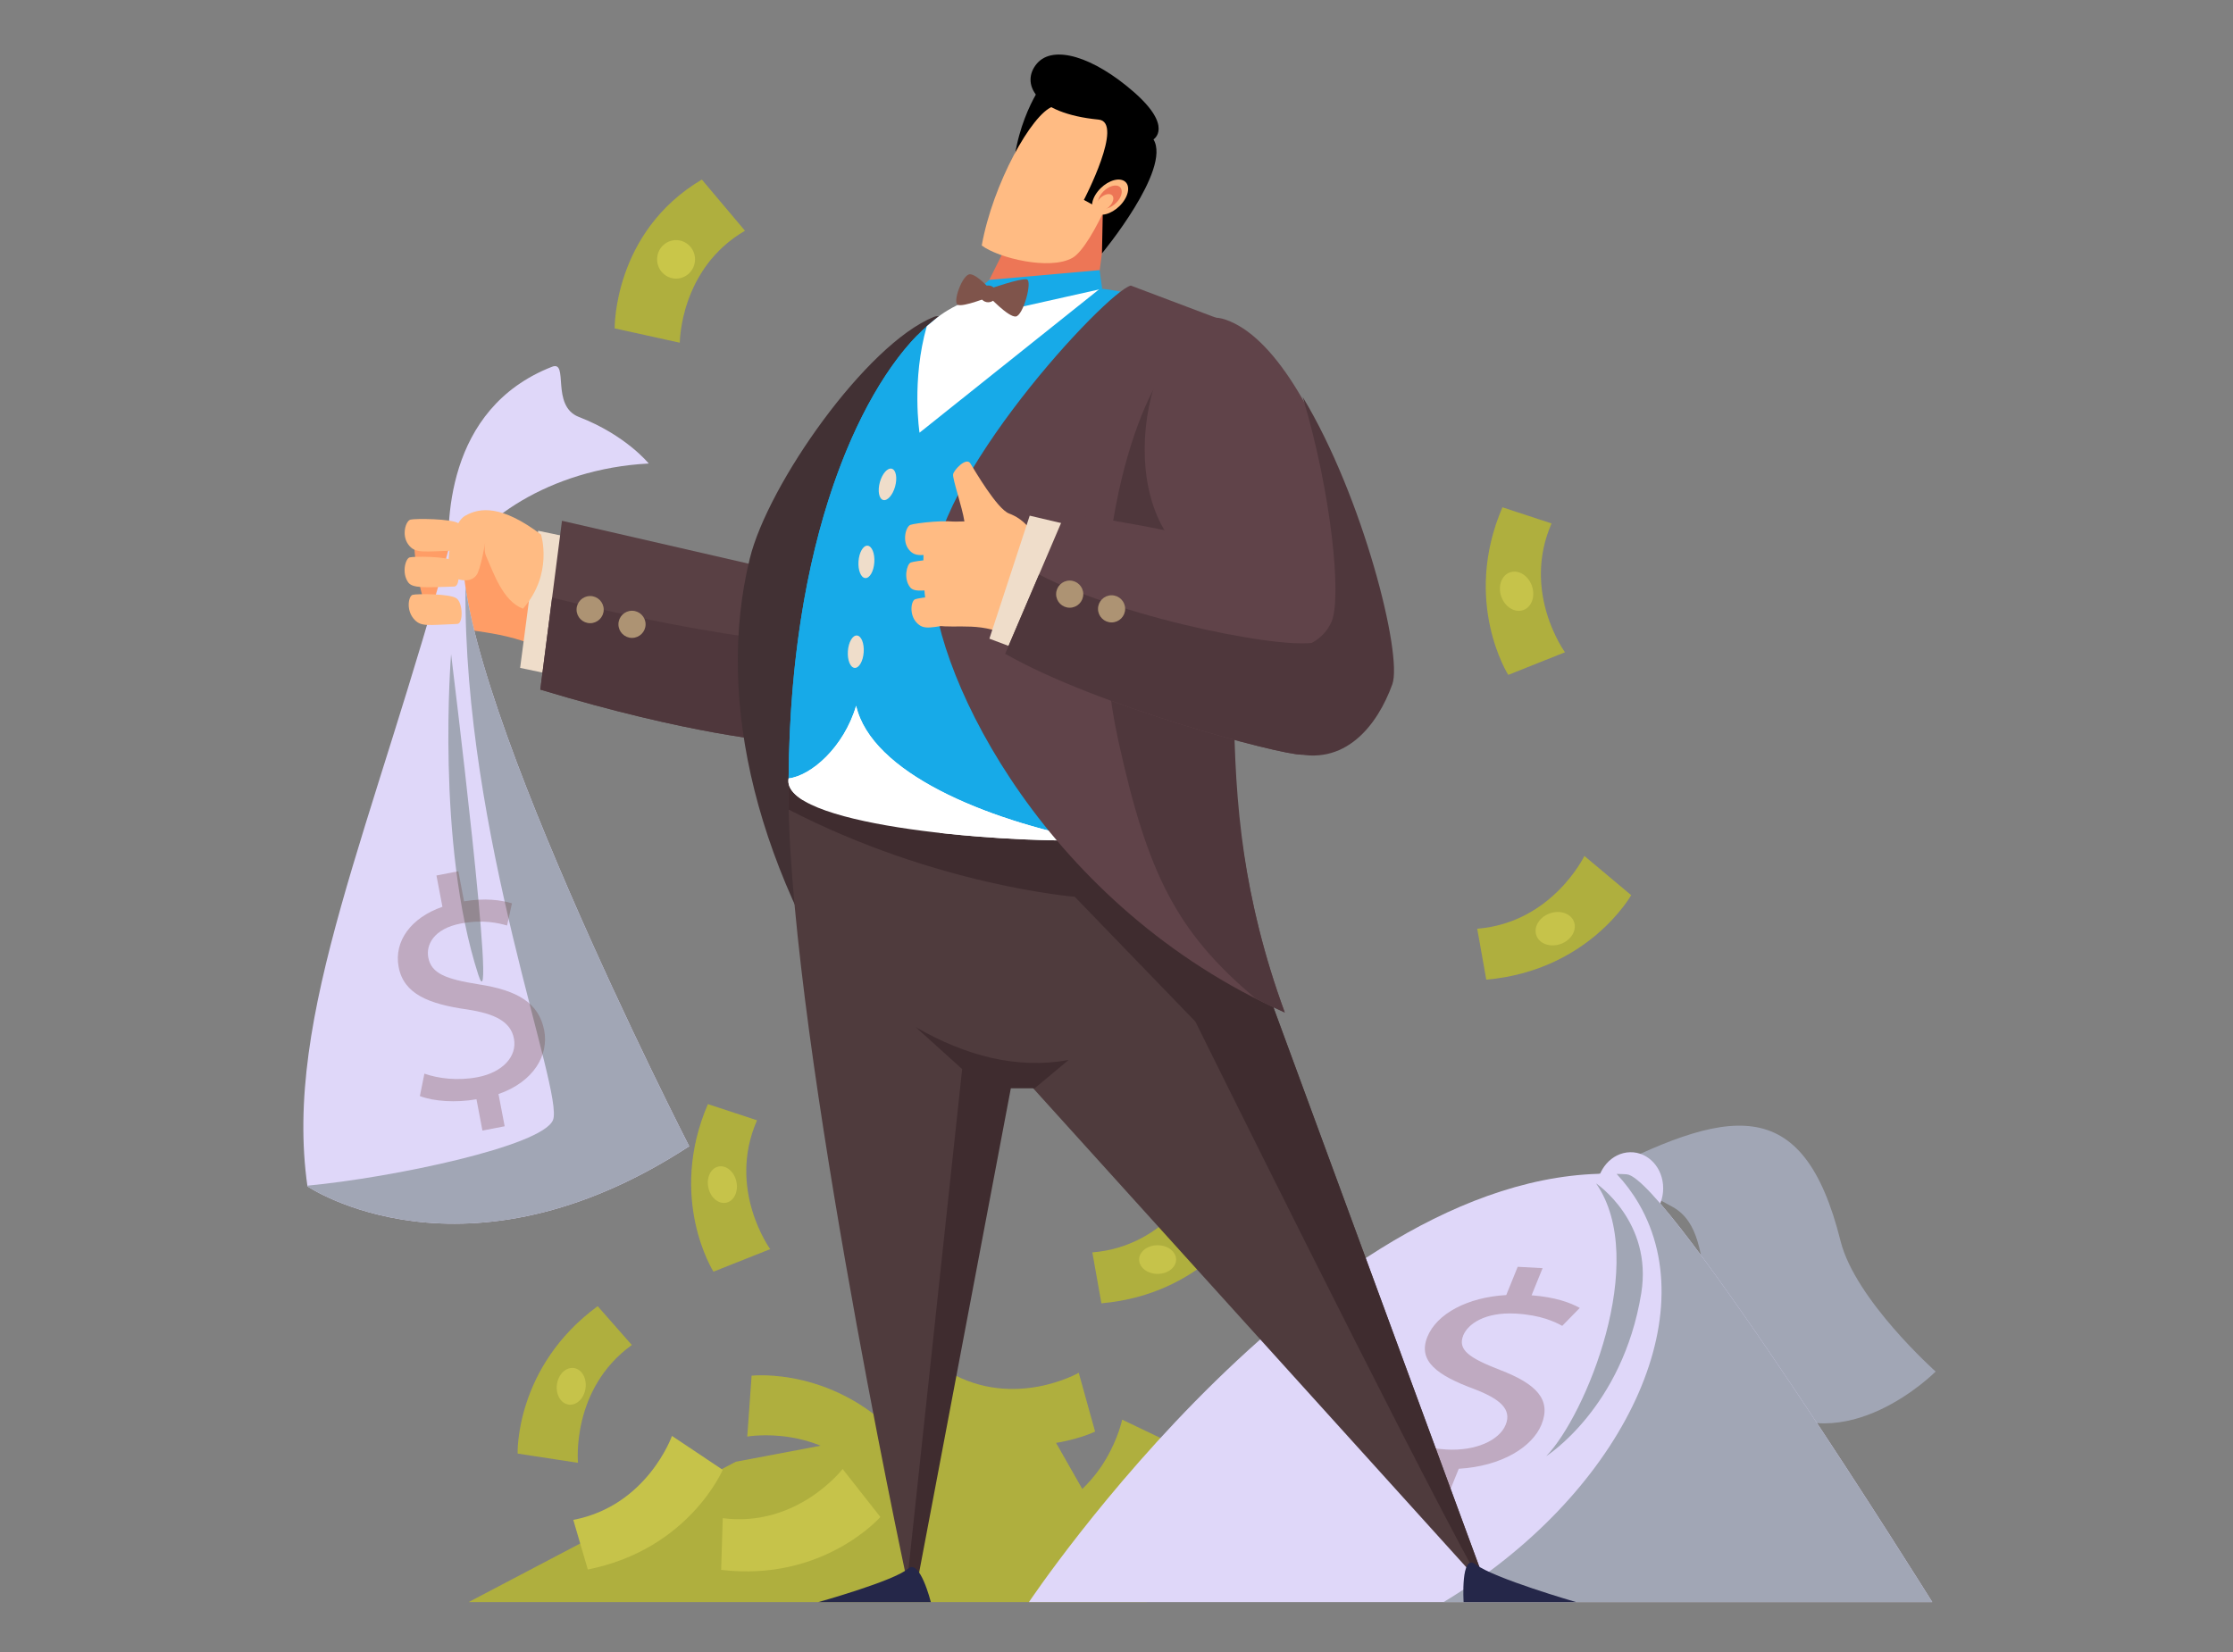 <?xml version="1.0" encoding="UTF-8"?> <!-- Generator: Adobe Illustrator 19.0.0, SVG Export Plug-In . SVG Version: 6.00 Build 0) --> <svg xmlns="http://www.w3.org/2000/svg" xmlns:xlink="http://www.w3.org/1999/xlink" version="1.1" id="Layer_1" x="0px" y="0px" viewBox="0 0 1000 740" style="enable-background:new 0 0 1000 740;" xml:space="preserve"><rect x="0" y="0" width="1000" height="740" fill="#808080" stroke="none"/> <g> <path id="XMLID_85_" style="fill:#FF9D66;" d="M240.8,289.72c-17.91-8.15-38.01-6.75-45.5-10.98c-7.49-4.22-11.86-39.76-9.05-43.97 c2.81-4.2,35.26,2.87,45.87,2.69c10.61-0.18,29.02,16.04,29.02,16.04S261.34,299.07,240.8,289.72z"></path> <path id="XMLID_84_" style="fill:#A1A6B5;" d="M712.74,527.54c60.83-31.43,94.66-39.09,111.52,28.39 c6.59,26.36,42.58,58.44,42.58,58.44S826,655.56,789.5,628.19c-36.5-27.37-16.95-74.28-40.27-87.46 C725.92,527.54,712.74,527.54,712.74,527.54z"></path> <polygon id="XMLID_83_" style="fill:#AFAF3E;" points="463.33,629.44 329.5,654.78 209.87,717.64 513.51,717.64 "></polygon> <path id="XMLID_82_" d="M466.37,38.36c0,0-15.71,21.54-12.42,52.47l29.4-40.55L466.37,38.36z"></path> <path id="XMLID_81_" style="fill:#AFAF3E;" d="M304.43,153.52c0,0,0.02-33.18,29.19-50.16l-19.32-22.93 c-39.71,23.53-39.03,66.66-39.03,66.66L304.43,153.52z"></path> <path id="XMLID_80_" style="fill:#AFAF3E;" d="M344.92,559.54c0,0-19.5-26.84-5.9-57.71l-22-7.26 c-18.26,42.37,2.49,75.06,2.49,75.06L344.92,559.54z"></path> <path id="XMLID_79_" style="fill:#AFAF3E;" d="M700.84,292.18c0,0-19.55-26.81-6.01-57.71l-22.01-7.23 c-18.19,42.4,2.62,75.07,2.62,75.07L700.84,292.18z"></path> <path id="XMLID_78_" style="fill:#AFAF3E;" d="M537.17,528.39c0,0-14.36,29.91-47.99,32.61l4.06,22.81 c45.96-4.06,64.89-37.85,64.89-37.85L537.17,528.39z"></path> <path id="XMLID_77_" style="fill:#AFAF3E;" d="M483.09,614.93c0,0-28.77,16.51-58.03-0.3l-9.57,21.09 c40.19,22.68,74.92,5.55,74.92,5.55L483.09,614.93z"></path> <path id="XMLID_76_" style="fill:#AFAF3E;" d="M334.64,643.51c0,0,32.64-5.89,54.56,19.77l16.1-16.66 c-30.24-34.86-68.71-30.39-68.71-30.39L334.64,643.51z"></path> <path id="XMLID_75_" style="fill:#C6C34A;" d="M300.93,643.21c0,0-11.04,31.28-44.19,37.61l6.5,22.23 c45.26-9.01,60.42-44.65,60.42-44.65L300.93,643.21z"></path> <path id="XMLID_74_" style="fill:#C6C34A;" d="M377.35,658.02c0,0-20.21,26.31-53.68,22.04l-0.72,23.15 c45.82,5.48,71.3-23.69,71.3-23.69L377.35,658.02z"></path> <path id="XMLID_73_" style="fill:#AFAF3E;" d="M258.84,655.26c0,0-3.24-33.01,24.11-52.78l-15.3-17.39 c-37.19,27.33-35.84,66.03-35.84,66.03L258.84,655.26z"></path> <path id="XMLID_72_" style="fill:#AFAF3E;" d="M502.53,635.91c0,0-6.5,32.53-38.42,43.48l9.59,21.09 c43.54-15.32,53.5-52.74,53.5-52.74L502.53,635.91z"></path> <path id="XMLID_71_" style="fill:#AFAF3E;" d="M709.53,383.41c0,0-14.36,29.91-47.99,32.61l4.06,22.81 c45.96-4.06,64.89-37.85,64.89-37.85L709.53,383.41z"></path> <path id="XMLID_70_" style="fill:#DFD7F9;" d="M207.86,241.15l-5.25-1.34c-35.54,131.3-75.91,214.92-64.92,291.62 c0,0,70.4,47.68,170.96-17.97C308.64,513.46,198.52,298.5,207.86,241.15z"></path> <path id="XMLID_69_" style="fill:#A1A6B5;" d="M214.2,436.65C195.09,377.56,202.01,293,202.01,293S223.13,464.25,214.2,436.65z"></path> <path id="XMLID_68_" style="fill:#A1A6B5;" d="M208.45,262.89c-0.95,111.64,44.35,226.21,39.19,238.83 c-4.79,11.71-71.67,25.76-109.99,29.39c0.01,0.11,0.02,0.21,0.04,0.32c0,0,70.4,47.68,170.96-17.97 C308.64,513.46,219.58,339.61,208.45,262.89z"></path> <polygon id="XMLID_67_" style="fill:#EFDDCA;" points="259.55,241.64 241,237.75 232.93,299.18 251.48,303.06 "></polygon> <path id="XMLID_66_" style="fill:#DFD7F9;" d="M744.82,532.28c0-9.11-6.65-16.34-14.85-16.15c-8.2,0.19-14.85,7.72-14.85,16.83 c0,9.11,6.65,16.34,14.85,16.15C738.17,548.92,744.82,541.38,744.82,532.28z"></path> <path id="XMLID_65_" style="fill:#DFD7F9;" d="M460.79,717.64h404.53c0,0-118.98-190.45-136.87-191.62 C594.58,517.29,460.79,717.64,460.79,717.64z"></path> <path id="XMLID_64_" style="fill:#A1A6B5;" d="M733.92,539.21c30.15,51.94-8.96,131.1-87.43,178.43h218.84 c0,0-118.98-190.45-136.87-191.62c-1.5-0.1-3-0.14-4.5-0.18C727.75,529.89,731.09,534.34,733.92,539.21z"></path> <g style="opacity:0.3;"> <path style="fill:#723F3D;" d="M636.64,670.37l5.14-12.67c-10.37-0.69-20.23-3.54-25.25-7.02l7.72-8.17 c5.25,3.36,13.62,6.26,23.68,6.8c12.76,0.69,23.46-3.99,26.37-11.13c2.8-6.9-2.48-11.54-14.25-16.03 c-16.28-6.02-25.26-12.41-20.83-23.32c4.22-10.41,18.02-17.73,35.32-18.72l5.13-12.66l11.14,0.61l-4.93,12.16 c10.68,0.84,17.23,3.25,21.58,5.66l-7.85,8.03c-3.16-1.71-9.4-4.87-20.9-5.5c-13.84-0.75-21.38,4.73-23.42,9.75 c-2.64,6.52,2.68,10.14,16.48,15.51c16.37,6.27,23.06,13.3,18.54,24.47c-4.02,9.91-17.67,18.65-37.04,19.78l-5.29,13.04 L636.64,670.37z"></path> </g> <path id="XMLID_62_" style="fill:#A1A6B5;" d="M714.76,530.08c24.08,34.61-4.88,104.34-22.3,122.17c0,0,34.15-21.51,42.53-72.88 C740.24,547.16,714.76,530.08,714.76,530.08z"></path> <path id="XMLID_61_" style="fill:#594044;" d="M241.96,308.89c67.9,20.54,105.29,23.15,105.29,23.15l5.83-75.45l-101.41-23.31 L241.96,308.89z"></path> <path id="XMLID_60_" style="fill:#4F373C;" d="M247.25,267.68l-5.29,41.22c67.9,20.54,105.29,23.15,105.29,23.15l3.46-44.72 C335.44,285.68,300.05,280.85,247.25,267.68z"></path> <g style="opacity:0.3;"> <path style="fill:#723F3D;" d="M216.05,506.43l-2.67-14.03c-9.19,1.64-19.15,0.97-25.34-1.43l2.02-10.04 c6.32,2.23,15.04,3.28,23.89,1.57c11.22-2.17,17.72-9.34,16.21-17.26c-1.45-7.64-8.51-11.17-21-13.07 c-17.17-2.44-28.34-6.91-30.63-18.99c-2.19-11.52,5.46-22.08,19.6-26.99l-2.67-14.02l9.79-1.9l2.56,13.47 c9.54-1.56,16.43-0.59,21.47,0.89l-2.21,9.94c-3.63-1.03-10.69-2.83-20.8-0.87c-12.17,2.36-15.53,9.63-14.48,15.19 c1.37,7.22,7.91,9.7,22.6,12.04c17.38,2.68,26.97,8.31,29.33,20.68c2.09,10.97-4.65,22.94-20.48,28.46L226,504.5L216.05,506.43z"></path> </g> <path id="XMLID_58_" style="fill:#423134;" d="M391.18,466.38c-52.72-75.02-70.97-152.58-55.42-216.12 c8.16-33.34,52.2-96.08,82.46-108.31S391.18,466.38,391.18,466.38z"></path> <path id="XMLID_57_" style="fill:#4F3B3D;" d="M353.16,348.7c-2.1,101.81,52.48,356.86,52.48,356.86h4.2L453.3,482.7l8.17,3.45 l198.38,219.42h4l-122.8-333.77C475.3,356,412.5,347.83,353.16,348.7z"></path> <path id="XMLID_56_" style="fill:#3F2C2F;" d="M410.1,460.12l20.78,18.76l-25.35,236.23h4.06l43.09-227.61h10.65l15.21-12.67 C455.47,478.98,432.69,473.1,410.1,460.12z"></path> <path id="XMLID_55_" style="fill:#3F2C2F;" d="M481.3,401.7l54.01,55.89c0,0,92.47,187,125.86,247.97h2.68l-122.8-333.77 C475.3,356,412.5,347.83,353.16,348.7c-0.09,4.37-0.07,9.04,0.04,13.94C419.23,396.76,481.3,401.7,481.3,401.7z"></path> <path id="XMLID_54_" style="fill:#17AAE8;" d="M353.16,348.7c-0.22,31.25,189.79,28.24,189.79,28.24s1.67-208.72-4.43-223.34 c-13.52-32.44-93.27-31.09-120.31-10.14C391.18,164.42,354,231.33,353.16,348.7z"></path> <path id="XMLID_53_" style="fill:#17AAE8;" d="M366.84,325.62c0-73.77,17.66-138.56,44.31-175.81 c-26.01,26.33-57.22,91.46-57.99,198.89c-0.04,5.44,5.69,9.84,15.18,13.4C367.38,350.24,366.84,338.07,366.84,325.62z"></path> <path id="XMLID_52_" style="fill:#FFFFFF;" d="M418.21,143.47c-1,0.86-2.1,1.71-3.17,2.65c-6.91,24.18-3.25,47.7-3.25,47.7 l80.88-64.58C465.25,124.37,433.39,130.29,418.21,143.47z"></path> <path id="XMLID_51_" style="fill:#FFFFFF;" d="M383.4,316.16c-5.51,18.63-20.18,31.35-30.24,32.54 c-3.64,20.43,89.64,28.8,135.72,27.73C441.05,367.2,390.25,346.07,383.4,316.16z"></path> <path id="XMLID_50_" style="fill:#FFFFFF;" d="M383.4,316.16c-5.51,18.63-20.18,31.35-30.24,32.54c-0.63,3.56,1.72,6.74,6.21,9.58 c14.13-5.67,23.86-19.31,23.86-19.31s18.33,20.37,37.94,34.15c24.02,2.68,49.53,3.73,67.71,3.31 C441.05,367.2,390.25,346.07,383.4,316.16z"></path> <path id="XMLID_49_" style="fill:#604349;" d="M575.36,453.53C469.47,406.44,418.9,304.47,417.54,259.9 c-1.35-44.17,78.06-129.35,88.86-131.98l40.24,15.2C555.47,262.28,538.26,352.48,575.36,453.53z"></path> <path id="XMLID_48_" style="fill:#4F373C;" d="M551.03,164.59l-26.36-1.52c-13.18,10.65-42.06,85.72-23.83,168.81 c13,59.23,25.91,85.56,61.51,115.42c4.25,2.16,8.56,4.27,13.01,6.25C538.26,352.48,559.86,283.75,551.03,164.59z"></path> <polygon id="XMLID_47_" style="fill:#ED7656;" points="439.51,132.41 453.44,104.52 496.76,89.3 491.39,129.02 "></polygon> <path id="XMLID_46_" style="fill:#FFBB83;" d="M439.65,109.97c7.35,5.58,30.41,11.27,40.61,5.54c9.18-5.16,24.89-43.69,24.13-50.28 c-0.76-6.59-12.42-24.59-32.95-17.49C462.14,50.96,444.63,82.26,439.65,109.97z"></path> <path id="XMLID_45_" style="fill:#604349;" d="M548.67,143.12c44.17,14.83,77.13,143.39,70.54,161.63s-18.93,34.44-43.34,27.37 c-24.41-7.06-34.72-71.99-48.36-86.55C496.28,212.24,519.44,133.31,548.67,143.12z"></path> <path id="XMLID_44_" style="fill:#4F373C;" d="M583.37,177.81c12.78,42.5,17.71,90.16,12.85,100.87 c-7.64,16.84-33.58,14.84-54.57,9.34c8.25,21.82,23.05,45.1,36.25,48.92c24.41,7.06,39.03-12.17,45.62-30.42 C628.26,293.39,610.29,222.21,583.37,177.81z"></path> <path id="XMLID_43_" style="fill:#FFBB83;" d="M456.79,251.16c-15.06,1.71-24.45-14.6-24.9-17.6c-0.96-6.4-5.46-19.22-5.06-21.14 c0.4-1.95,5.86-7.8,7.71-4.86c1.83,2.89,11.94,20.44,17.37,22.47C464.44,234.7,468.54,249.82,456.79,251.16z"></path> <g> <path id="XMLID_42_" style="fill:#FFBB83;" d="M448.69,283.68c-11.88-5.53-26.04-1.2-30.94-4.33c-4.9-3.13-5.13-38.02-2.83-42.64 c2.3-4.61,24.43-2.28,31.86-4.01c7.43-1.73,19.02,11.79,19.02,11.79S462.31,290.02,448.69,283.68z"></path> <path id="XMLID_41_" style="fill:#FFBB83;" d="M429.96,279.02c-13.24,2.06-16.15,3.46-19.51-0.16c-3.36-3.62-2.45-9.68-0.67-10.42 c1.77-0.73,16.29-2.49,19.37-0.81C432.23,269.32,432.6,278.61,429.96,279.02z"></path> <path id="XMLID_40_" style="fill:#FFBB83;" d="M428.09,262.55c-13.27,2.06-18.51,2.99-20.47,0.57 c-3.14-3.87-1.54-10.41,0.24-11.15c1.78-0.73,16.32-2.49,19.41-0.81C430.37,252.85,430.75,262.14,428.09,262.55z"></path> <path id="XMLID_39_" style="fill:#FFBB83;" d="M428.46,246.42c-14.8,2.21-18.18,3.7-21.39-0.17c-3.21-3.87-1.42-10.35,0.63-11.14 c2.04-0.79,18.2-2.67,21.37-0.87C432.23,236.04,431.42,245.98,428.46,246.42z"></path> </g> <polygon id="XMLID_38_" style="fill:#EFDDCA;" points="475.9,234.47 461.13,230.99 443.08,286.09 454.78,290.5 "></polygon> <path id="XMLID_37_" style="fill:#604349;" d="M450.15,292.84c40.55,23.32,122.81,45.24,132.8,45.21 c9.99-0.03,11.17-75.63-16.21-87.79c-27.37-12.17-89.73-20.28-89.73-20.28L450.15,292.84z"></path> <path id="XMLID_36_" style="fill:#4F373C;" d="M465.32,257.34l-15.17,35.5c40.55,23.32,122.81,45.24,132.8,45.21 c4.96-0.02,19.28-20.37,8.63-51.29C583.72,293.09,503.91,277.67,465.32,257.34z"></path> <path id="XMLID_35_" style="fill:#252749;" d="M416.86,717.64h-50.35c0,0,33.93-9.47,40.15-14.97 C411.95,697.99,416.86,717.64,416.86,717.64z"></path> <path id="XMLID_34_" style="fill:#252749;" d="M655.45,717.64h50.35c0,0-36.99-10.69-44.99-16.91 C654.02,695.45,655.45,717.64,655.45,717.64z"></path> <path id="XMLID_33_" style="fill:#DFD7F9;" d="M290.52,207.63c-44.84,2.32-78.16,26.57-86.64,46.67c-0.54,1.27-2.45,1.02-2.58-0.35 c-1.69-18.17-2.16-70.86,45.88-89.65c7.78-3.04-0.75,17.53,12.08,22.48C280.31,194.92,290.52,207.63,290.52,207.63z"></path> <ellipse id="XMLID_32_" style="fill:#C9C649;" cx="302.76" cy="116.18" rx="8.49" ry="8.62"></ellipse> <circle id="XMLID_31_" style="fill:#AD9373;" cx="479.04" cy="266.14" r="6.08"></circle> <circle id="XMLID_30_" style="fill:#AD9373;" cx="497.8" cy="272.73" r="6.08"></circle> <circle id="XMLID_29_" style="fill:#AD9373;" cx="264.28" cy="273.07" r="6.08"></circle> <circle id="XMLID_28_" style="fill:#AD9373;" cx="283.03" cy="279.66" r="6.08"></circle> <ellipse id="XMLID_27_" transform="matrix(0.998 0.069 -0.069 0.998 20.907 -25.599)" style="fill:#EFDDCA;" cx="383.23" cy="291.66" rx="3.55" ry="7.27"></ellipse> <ellipse id="XMLID_26_" transform="matrix(0.998 0.069 -0.069 0.998 18.16 -26.018)" style="fill:#EFDDCA;" cx="387.97" cy="251.44" rx="3.55" ry="7.27"></ellipse> <path id="XMLID_25_" style="fill:#EFDDCA;" d="M400.86,217.91c1.06-3.87,0.4-7.42-1.49-7.95c-1.89-0.52-4.28,2.19-5.35,6.06 c-1.06,3.87-0.4,7.43,1.49,7.95C397.4,224.49,399.79,221.78,400.86,217.91z"></path> <polygon id="XMLID_24_" style="fill:#17AAE8;" points="432.11,135.12 443.02,125.37 492.43,121 493.59,129.34 450.15,139.07 443.22,132.99 "></polygon> <path id="XMLID_23_" style="fill:#7F544B;" d="M442.7,133.09c0,0-11.22,4.48-13.75,3.47c-2.53-1.01,2.1-13.88,5.48-13.71 s9.29,7.1,9.29,7.1L442.7,133.09z"></path> <path id="XMLID_22_" style="fill:#7F544B;" d="M443.2,129.36c0,0,13.96-4.86,16.62-4.23c2.66,0.63-1.58,16.32-4.94,16.65 c-3.37,0.33-12.23-9.16-12.23-9.16L443.2,129.36z"></path> <circle id="XMLID_21_" style="fill:#7F544B;" cx="442.54" cy="131.64" r="3.76"></circle> <path id="XMLID_20_" d="M493.49,113.5c0,0,31.18-37.62,23.07-51.06c0,0,9.12-5.58-8.87-21.29c-18-15.71-35.99-21.29-43.34-12.67 s-1.27,22.3,27.63,25.09c11.63,1.12-6.59,35.99-6.59,35.99l8.49,4.56L493.49,113.5z"></path> <path id="XMLID_19_" style="fill:#FFBB83;" d="M503.04,80.85c-3.05-1.41-8.17,0.78-11.43,4.9c-3.26,4.11-3.43,8.59-0.38,10 c3.05,1.41,8.17-0.78,11.43-4.9C505.92,86.74,506.09,82.26,503.04,80.85z"></path> <path id="XMLID_18_" style="fill:#ED7656;" d="M500.91,83.38c-2.01-0.93-5.39,0.52-7.55,3.23c-2.15,2.72-2.27,5.67-0.25,6.6 c2.01,0.93,5.39-0.52,7.55-3.23S502.92,84.31,500.91,83.38z"></path> <path id="XMLID_17_" style="fill:#FFBB83;" d="M497.54,87.14c-1.47-0.67-3.94,0.38-5.52,2.34c-1.58,1.96-1.67,4.09-0.2,4.75 c1.47,0.67,3.94-0.38,5.52-2.34C498.92,89.93,499.01,87.8,497.54,87.14z"></path> <ellipse id="XMLID_16_" transform="matrix(0.941 -0.338 0.338 0.941 -99.678 259.626)" style="fill:#C6C34A;" cx="696.51" cy="416.36" rx="8.96" ry="7.27"></ellipse> <ellipse id="XMLID_15_" transform="matrix(0.333 0.943 -0.943 0.333 702.725 -463.748)" style="fill:#C6C34A;" cx="679.12" cy="264.79" rx="8.96" ry="7.26"></ellipse> <ellipse id="XMLID_14_" style="fill:#C6C34A;" cx="518.41" cy="564.21" rx="8.28" ry="6.42"></ellipse> <ellipse id="XMLID_13_" transform="matrix(0.214 0.977 -0.977 0.214 772.763 100.743)" style="fill:#C6C34A;" cx="323.76" cy="530.76" rx="8.28" ry="6.42"></ellipse> <path id="XMLID_12_" style="fill:#C6C34A;" d="M254.58,629.17c3.53,0.54,6.94-2.68,7.62-7.2c0.68-4.52-1.62-8.62-5.15-9.16 c-3.53-0.54-6.94,2.68-7.62,7.2C248.75,624.52,251.06,628.63,254.58,629.17z"></path> <path id="XMLID_11_" style="fill:#FFBB83;" d="M204.79,279.49c-13.43,0.47-16.41,1.53-19.68-2.51c-3.27-4.04-2.14-10.01-0.32-10.53 c1.82-0.52,16.52-0.54,19.57,1.52C207.41,270.03,207.47,279.39,204.79,279.49z"></path> <path id="XMLID_10_" style="fill:#FFBB83;" d="M203.47,262.74c-13.46,0.47-18.78,0.77-20.67-1.89c-3.03-4.26-1.19-10.63,0.62-11.16 c1.82-0.52,16.55-0.54,19.61,1.53C206.1,253.28,206.16,262.64,203.47,262.74z"></path> <path id="XMLID_9_" style="fill:#FFBB83;" d="M204.39,246.6c-15.01,0.43-18.47,1.52-21.57-2.74c-3.11-4.27-1.08-10.56,1.01-11.1 c2.09-0.54,18.45-0.48,21.58,1.7C208.55,236.64,207.4,246.51,204.39,246.6z"></path> <path id="XMLID_1_" style="fill:#FFBB83;" d="M242.28,239.44c-17.55-13.24-27.38-12.23-34.01-8.38 c-6.63,3.85-9.62,25.03-5.45,27.36c4.17,2.33,9.42,2.27,11.18-1.92c1.76-4.19,3.27-13.53,3.27-13.53s-0.63,3.77,0.34,5.95 c3.45,7.69,7.5,20.28,16.59,23.74C247.93,257.07,242.28,239.44,242.28,239.44z"></path> </g> </svg> 